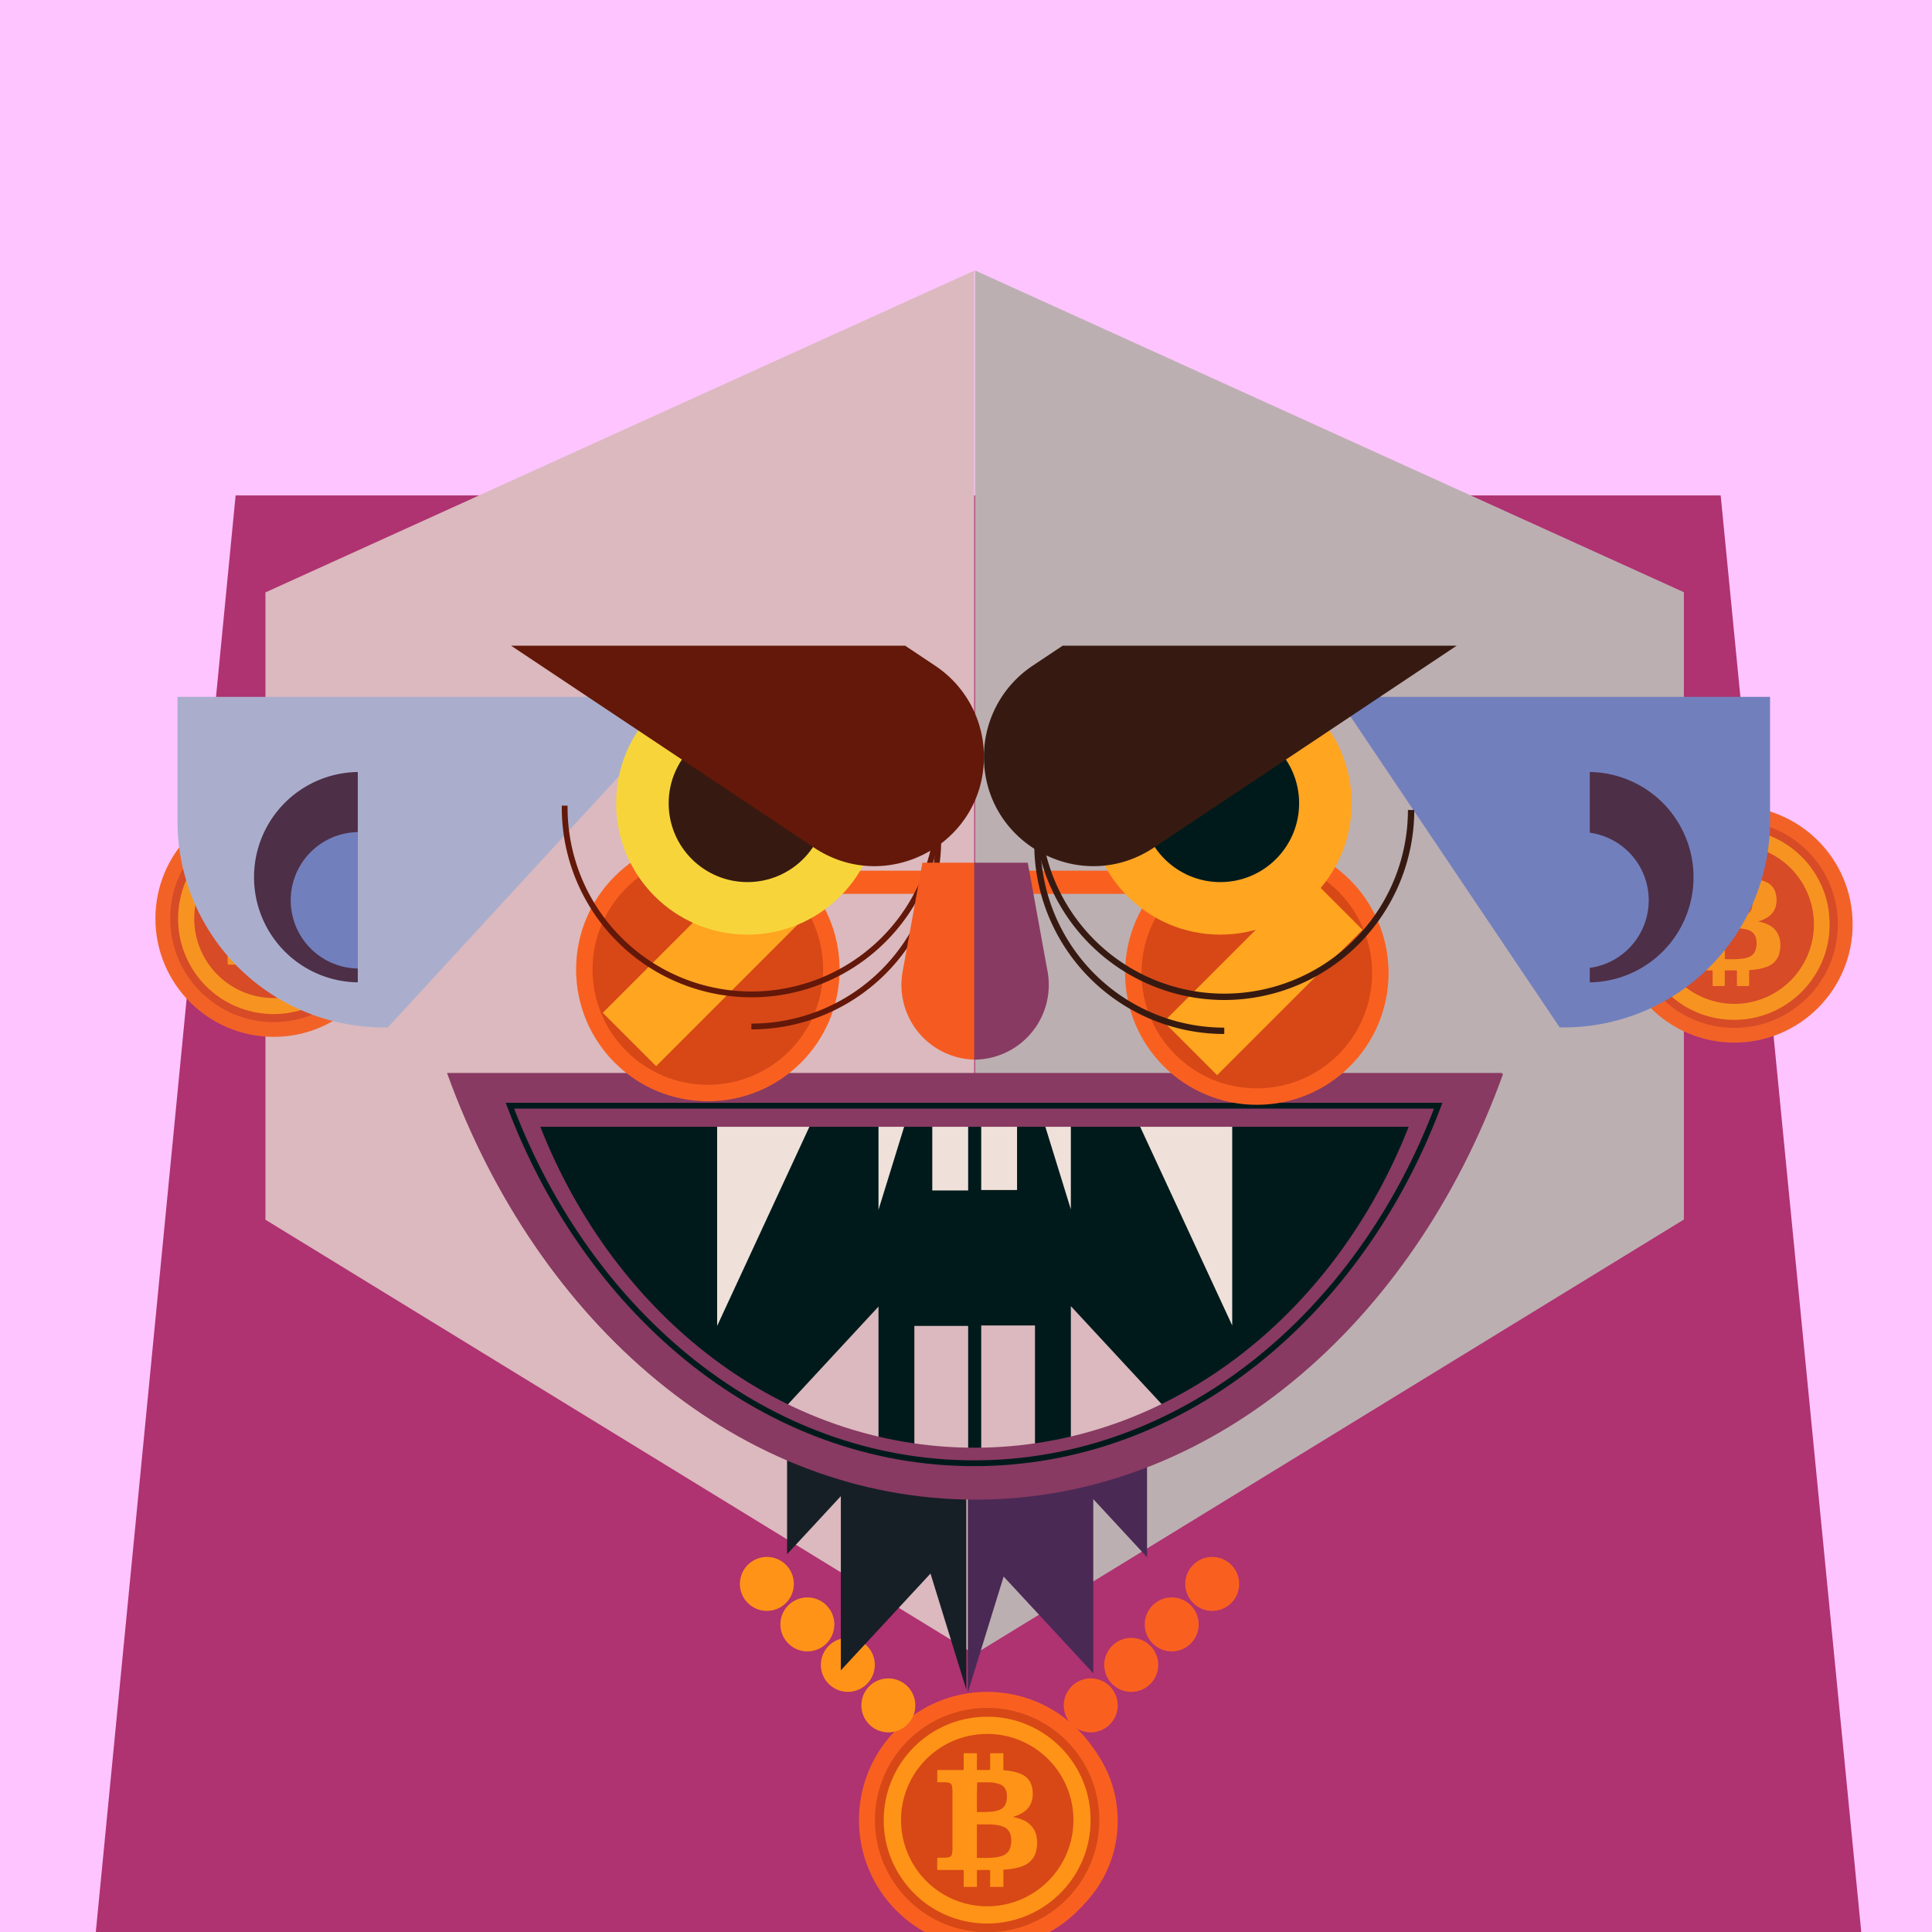 <svg xmlns="http://www.w3.org/2000/svg" viewBox="0 0 1000 1000">
  <title>Bitcoin Face</title>
  <g style="isolation:isolate"><rect id="Background-8" width="1025" height="1025" style="fill:#fdc4ff" /><g id="Body-3"><polygon points="964.21 1008.46 48.77 1008.46 121.96 256.43 890.62 256.43 964.21 1008.46" style="fill:#af3271" /></g><g id="Head-8"><polygon points="504.25 140.1 504.25 856.13 137.39 631.33 137.39 306.62 504.25 140.1" style="fill:#dbb9be" /><polygon points="504.71 140 504.71 856.03 871.57 631.23 871.57 306.52 504.71 140" style="fill:#bcafb1" /></g><g id="Face-Accessory-1"><circle cx="516.52" cy="942.46" r="62.02" style="fill:#f96020" /><circle cx="516.52" cy="942.46" r="54.28" style="fill:#d74816" /><rect x="487.05" y="879.79" width="35.52" height="96.79" transform="translate(214.46 1954.46) rotate(-135)" style="fill:#ffa520" /><circle cx="510.95" cy="942.07" r="66.36" style="fill:#f96020" /><circle cx="510.94" cy="942.07" r="58.08" style="fill:#d74816" /><g id="_04CbBX.tif" data-name="04CbBX.tif"><path d="M499.36,875.6h5.23a5.28,5.28,0,0,0,1.13.08c1.51.13,3,.28,4.52.52a52.15,52.15,0,0,1,10.43,2.72,53.73,53.73,0,0,1,32.17,33.55,52.41,52.41,0,0,1,2.21,10c.15,1.22.26,2.45.31,3.67a1.63,1.63,0,0,0,.08.82v4.31a1.52,1.52,0,0,0-.08.82,46.85,46.85,0,0,1-.52,5.14,52,52,0,0,1-5.39,16.51,53.57,53.57,0,0,1-43.89,28.75,50.62,50.62,0,0,1-8-.07,52.07,52.07,0,0,1-10.21-1.83,53.13,53.13,0,0,1-29.73-21.46,53,53,0,0,1-9.05-25.57,17,17,0,0,0-.16-1.88c0-.61,0-1.22,0-1.83,0-1.1,0-2.2,0-3.3a.77.77,0,0,0,.07-.4,53.09,53.09,0,0,1,5.25-20.37,53.67,53.67,0,0,1,35.15-28.6,54.71,54.71,0,0,1,9.34-1.48A8.57,8.57,0,0,0,499.36,875.6Zm-42,53.5a44.61,44.61,0,1,0,44.59-44.62A44.59,44.59,0,0,0,457.33,929.1Z" transform="translate(9.03 13)" style="fill:#ff9317" /><path d="M515.36,927.51a21.52,21.52,0,0,1,5.48,1.69,11.83,11.83,0,0,1,5.27,4.7,12,12,0,0,1,1.52,4.64,17.76,17.76,0,0,1-.27,6.21,10.87,10.87,0,0,1-6.8,8,25.21,25.21,0,0,1-5.77,1.53c-1.34.21-2.68.35-4,.44-.47,0-.47,0-.47.51v7.94c0,.5,0,.51-.51.51H504c-.56,0-.53,0-.53-.53v-7.68c0-.64.05-.57-.58-.57h-5.8c-.46,0-.46,0-.47.48v7.73c0,.59,0,.57-.54.57h-5.74c-.55,0-.55,0-.55-.57,0-2.51,0-5,0-7.53,0-.14,0-.27,0-.41s-.06-.29-.26-.27H476.43c-.24,0-.34-.06-.34-.31,0-1.9,0-3.79,0-5.69,0-.27.11-.35.36-.35,1.18,0,2.36,0,3.54,0a10.18,10.18,0,0,0,2.13-.27,1.92,1.92,0,0,0,1.55-1.57,11.89,11.89,0,0,0,.29-2.85V921.52c0-2.47,0-4.95,0-7.43a13.56,13.56,0,0,0-.27-2.69,2,2,0,0,0-1.71-1.68,13.39,13.39,0,0,0-2.75-.24h-2.66c-.47,0-.47,0-.47-.49,0-1.76,0-3.51,0-5.27,0-.6-.06-.56.54-.57h12.55c.57,0,.57,0,.58-.54v-7.89c0-.2.09-.28.28-.26h6c.61,0,.56-.06.56.54,0,2.51,0,5,0,7.53,0,.7-.05.62.64.62H503c.46,0,.46,0,.47-.49v-7.94c0-.2.07-.28.27-.26h6c.59,0,.57-.09.57.58v7.84c0,.39,0,.39.39.42a32.44,32.44,0,0,1,6.11,1,17.64,17.64,0,0,1,3.2,1.2,9.17,9.17,0,0,1,5,6.06,14.22,14.22,0,0,1,.12,7.24,10.31,10.31,0,0,1-4.17,6,18.31,18.31,0,0,1-5.34,2.53C515.55,927.36,515.43,927.34,515.36,927.51Zm-18.76,12.4c0,2.77,0,5.53,0,8.3,0,.44,0,.45.44.45h3a44,44,0,0,0,6.39-.31,15,15,0,0,0,3.66-.93,6.31,6.31,0,0,0,3.8-4.16,12,12,0,0,0,.26-6,6.32,6.32,0,0,0-2.8-4.24A9.11,9.11,0,0,0,508.7,932a23.93,23.93,0,0,0-4.61-.65c-2.39-.14-4.78,0-7.17-.08-.26,0-.34.1-.32.33s0,.24,0,.36Zm0-22.76v4.25c0,1.05,0,2.09,0,3.13,0,.25,0,.37.34.37a68.58,68.58,0,0,0,7.72-.23,14.47,14.47,0,0,0,3.67-.89,5.57,5.57,0,0,0,3.45-4A11.75,11.75,0,0,0,512,915a5.49,5.49,0,0,0-3.83-4.58,18.25,18.25,0,0,0-5-.88c-2-.1-4,0-6,0h-.21c-.17,0-.25.08-.24.25s0,.27,0,.41Z" transform="translate(9.03 13)" style="fill:#ff9317" /></g><circle cx="459.8" cy="882.7" r="13.97" style="fill:#ff9317" /><circle cx="438.84" cy="861.74" r="13.97" style="fill:#ff9317" /><circle cx="417.89" cy="840.79" r="13.97" style="fill:#ff9317" /><circle cx="396.93" cy="819.83" r="13.97" style="fill:#ff9317" /><circle cx="564.57" cy="882.7" r="13.97" style="fill:#f96020" /><circle cx="585.53" cy="861.74" r="13.97" style="fill:#f96020" /><circle cx="606.48" cy="840.79" r="13.97" style="fill:#f96020" /><circle cx="627.44" cy="819.83" r="13.97" style="fill:#f96020" /></g><g id="Earrings-1"><circle cx="141.68" cy="475.44" r="61.24" style="fill:#f26227" /><circle cx="141.68" cy="475.44" r="53.6" style="fill:#d74b27" /><g><path d="M134.36,420.84h4.82a6.06,6.06,0,0,0,1,.07c1.4.12,2.79.26,4.18.48A48.47,48.47,0,0,1,154,423.9a49.56,49.56,0,0,1,29.69,31,47.44,47.44,0,0,1,2,9.2c.13,1.13.24,2.25.28,3.39a1.48,1.48,0,0,0,.07.75v4a1.37,1.37,0,0,0-.07.75,42.22,42.22,0,0,1-.48,4.75,47.88,47.88,0,0,1-5,15.23,49.3,49.3,0,0,1-47.87,26.48,47.84,47.84,0,0,1-9.43-1.7,49.07,49.07,0,0,1-27.44-19.8,49.09,49.09,0,0,1-8.35-23.6,12.49,12.49,0,0,0-.15-1.73c0-.57,0-1.13,0-1.69,0-1,0-2,0-3.05a.57.57,0,0,0,.07-.36,47.07,47.07,0,0,1,.76-6.38,48.23,48.23,0,0,1,4.09-12.43,49.32,49.32,0,0,1,41.06-27.75A9.08,9.08,0,0,0,134.36,420.84ZM95.57,470.21A41.17,41.17,0,1,0,136.72,429,41.12,41.12,0,0,0,95.57,470.21Z" transform="translate(4.96 5.26)" style="fill:#f79421" /><path d="M149.13,468.75a19.6,19.6,0,0,1,5.05,1.56,10.88,10.88,0,0,1,4.87,4.33,11.08,11.08,0,0,1,1.4,4.28,16.24,16.24,0,0,1-.25,5.73,10.06,10.06,0,0,1-6.28,7.4,23.28,23.28,0,0,1-5.33,1.41c-1.23.19-2.46.33-3.71.4-.43,0-.44,0-.44.48v7.33c0,.46,0,.46-.47.46h-5.35c-.52,0-.49,0-.49-.48v-7.09c0-.59.05-.53-.54-.53h-5.34c-.43,0-.43,0-.43.44,0,2.38,0,4.76,0,7.14,0,.55.05.52-.5.52H126c-.5,0-.51,0-.51-.52v-7.33c0-.17-.06-.27-.24-.25s-.26,0-.38,0H113.19c-.21,0-.31,0-.31-.29q0-2.62,0-5.25c0-.25.1-.32.34-.31h3.26a9.33,9.33,0,0,0,2-.26,1.76,1.76,0,0,0,1.43-1.45,11,11,0,0,0,.26-2.63q0-10.31,0-20.61c0-2.29,0-4.57,0-6.86a11.52,11.52,0,0,0-.24-2.48,1.88,1.88,0,0,0-1.58-1.55,12.77,12.77,0,0,0-2.54-.23c-.82,0-1.64,0-2.46,0-.43,0-.43,0-.43-.45v-4.87c0-.56,0-.52.5-.52H125c.52,0,.52,0,.52-.51v-6.9c0-.12,0-.25,0-.38s.09-.25.26-.24h5.54c.56,0,.51-.06.51.5,0,2.32,0,4.63,0,6.95,0,.65,0,.58.58.58h5.3c.43,0,.43,0,.43-.46v-7c0-.11,0-.22,0-.33s.07-.26.25-.25h5.54c.55,0,.52-.08.52.54V446c0,.36,0,.35.37.38a30.6,30.6,0,0,1,5.63.91,16.49,16.49,0,0,1,3,1.11,8.5,8.5,0,0,1,4.65,5.6,13.15,13.15,0,0,1,.11,6.68,9.54,9.54,0,0,1-3.85,5.55,17,17,0,0,1-4.93,2.34C149.3,468.61,149.19,468.58,149.13,468.75Zm-17.31,11.44c0,2.55,0,5.1,0,7.66,0,.41,0,.41.41.41H135a40.14,40.14,0,0,0,5.9-.28,14.22,14.22,0,0,0,3.38-.86,5.83,5.83,0,0,0,3.5-3.84,11,11,0,0,0,.24-5.51,5.78,5.78,0,0,0-2.58-3.91,8.31,8.31,0,0,0-2.49-1,21.66,21.66,0,0,0-4.25-.6c-2.2-.13-4.41,0-6.62-.07-.23,0-.31.09-.29.3s0,.22,0,.33Q131.81,476.5,131.82,480.19Zm0-21v3.92q0,1.44,0,2.88c0,.23.05.35.31.34a62.82,62.82,0,0,0,7.13-.2,13.67,13.67,0,0,0,3.39-.83,5.13,5.13,0,0,0,3.18-3.67,10.6,10.6,0,0,0,.15-4.45,5,5,0,0,0-3.52-4.22,16.7,16.7,0,0,0-4.64-.82c-1.86-.09-3.72,0-5.58,0H132a.2.2,0,0,0-.22.23v.38Q131.81,456,131.81,459.19Z" transform="translate(4.96 5.26)" style="fill:#f79421" /></g><circle cx="897.68" cy="478.42" r="61.24" style="fill:#f26227" /><circle cx="897.68" cy="478.42" r="53.6" style="fill:#d74b27" /><g><path d="M890.36,423.81h4.82a5.2,5.2,0,0,0,1,.07c1.4.12,2.79.27,4.18.48a48.5,48.5,0,0,1,9.62,2.52,49.52,49.52,0,0,1,29.69,31,47.6,47.6,0,0,1,2,9.2c.13,1.13.24,2.26.28,3.39a1.52,1.52,0,0,0,.07.76v4a1.4,1.4,0,0,0-.07.76,41.81,41.81,0,0,1-.48,4.74,47.88,47.88,0,0,1-5,15.23,49.44,49.44,0,0,1-40.51,26.54,47.59,47.59,0,0,1-7.36-.06,48.57,48.57,0,0,1-9.43-1.69,49.12,49.12,0,0,1-27.44-19.8,49.17,49.17,0,0,1-8.35-23.6,12.63,12.63,0,0,0-.15-1.74c0-.56,0-1.12,0-1.69,0-1,0-2,0-3a.62.62,0,0,0,.07-.37,47.11,47.11,0,0,1,.76-6.37,48.1,48.1,0,0,1,4.09-12.43,49.49,49.49,0,0,1,32.44-26.4,50.07,50.07,0,0,1,8.62-1.36A7.27,7.27,0,0,0,890.36,423.81Zm-38.79,49.37A41.17,41.17,0,1,0,892.72,432,41.14,41.14,0,0,0,851.57,473.18Z" transform="translate(4.96 5.26)" style="fill:#f79421" /><path d="M905.13,471.72a19.6,19.6,0,0,1,5,1.56,10.85,10.85,0,0,1,4.87,4.34,11,11,0,0,1,1.4,4.28,16.25,16.25,0,0,1-.25,5.73,10,10,0,0,1-6.28,7.39,23.28,23.28,0,0,1-5.33,1.41c-1.23.19-2.46.33-3.71.41-.43,0-.44,0-.44.47v7.33c0,.46,0,.47-.47.47h-5.35c-.52,0-.49,0-.49-.49v-7.09c0-.59,0-.53-.54-.53h-5.34c-.43,0-.43,0-.43.45,0,2.38,0,4.76,0,7.14,0,.54.05.52-.5.52H882c-.5,0-.51,0-.51-.53v-7.33c0-.17-.06-.26-.24-.25H869.19c-.21,0-.31-.05-.31-.28q0-2.62,0-5.25c0-.26.1-.32.34-.32h3.26a9.33,9.33,0,0,0,2-.26,1.76,1.76,0,0,0,1.43-1.45,11,11,0,0,0,.26-2.62q0-10.32,0-20.62c0-2.28,0-4.57,0-6.85a11.55,11.55,0,0,0-.24-2.49,1.88,1.88,0,0,0-1.58-1.55,12.77,12.77,0,0,0-2.54-.23h-2.46c-.43,0-.43,0-.43-.45v-4.87c0-.55,0-.52.5-.52H881c.52,0,.52,0,.52-.5v-6.91c0-.12,0-.25,0-.37s.09-.26.26-.25h5.54c.56,0,.51-.05.51.5,0,2.32,0,4.64,0,6.95,0,.65-.05.58.58.58h5.3c.43,0,.43,0,.43-.45v-7c0-.11,0-.22,0-.33s.07-.26.25-.25h5.54c.55,0,.52-.07.52.55V449c0,.36,0,.36.37.38a30.62,30.62,0,0,1,5.63.92,16.45,16.45,0,0,1,3,1.1,8.5,8.5,0,0,1,4.65,5.6,13.19,13.19,0,0,1,.11,6.69,9.49,9.49,0,0,1-3.85,5.54,16.79,16.79,0,0,1-4.93,2.34C905.3,471.58,905.19,471.56,905.13,471.72Zm-17.31,11.44c0,2.55,0,5.11,0,7.66,0,.41,0,.41.41.41H891a40.14,40.14,0,0,0,5.9-.29,14.2,14.2,0,0,0,3.38-.85,5.85,5.85,0,0,0,3.5-3.85,11,11,0,0,0,.24-5.51,5.78,5.78,0,0,0-2.58-3.91,8.31,8.31,0,0,0-2.49-1,23.27,23.27,0,0,0-4.25-.6c-2.2-.13-4.41,0-6.62-.07-.23,0-.31.09-.29.31s0,.22,0,.33C887.81,478.25,887.81,480.7,887.82,483.16Zm0-21v3.92c0,1,0,1.92,0,2.89,0,.22.05.34.31.33a62.82,62.82,0,0,0,7.13-.2,13.67,13.67,0,0,0,3.39-.83,5.11,5.11,0,0,0,3.18-3.66,10.65,10.65,0,0,0,.15-4.46,5,5,0,0,0-3.52-4.22,16.68,16.68,0,0,0-4.64-.81c-1.86-.1-3.72,0-5.58-.05H888c-.15,0-.23.07-.22.23v.38Q887.8,458.92,887.81,462.16Z" transform="translate(4.96 5.26)" style="fill:#f79421" /></g></g><g id="Ears-3"><path d="M202.3,527.79h-2.1A106.78,106.78,0,0,1,93.43,421v-64.3H359.72Z" transform="translate(-1.55 4)" style="fill:#aaaecc" /><path d="M808.85,527.79H811A106.78,106.78,0,0,0,917.72,421v-64.3h-224Z" transform="translate(-1.55 4)" style="fill:#727fbd" /><path d="M824.41,395.59a54.44,54.44,0,0,1,0,108.87" transform="translate(-1.55 4)" style="fill:#4d2f47" /><path d="M186.74,504.46a54.44,54.44,0,0,1,0-108.87" transform="translate(-1.55 4)" style="fill:#4d2f47" /><path d="M186.74,497.3a35.31,35.31,0,0,1,0-70.61" transform="translate(-1.55 4)" style="fill:#727fbd" /><path d="M820.21,426.69a35.31,35.31,0,0,1,0,70.61" transform="translate(-1.55 4)" style="fill:#727fbd" /></g><g id="Mouth-3"><polyline points="593.71 755.91 593.71 806 565.88 775.95 565.88 866.1 519.48 816.01 500.92 876.12 500.92 765.93" style="fill:#4a2955" /><polyline points="407.39 754.37 407.39 804.45 435.22 774.4 435.22 864.55 481.62 814.47 500.18 874.57 500.18 764.38" style="fill:#161f26" /><path d="M231.54,555.85C278.36,685.75,383,776.21,504.63,776.21s226.28-90.46,273.09-220.36Z" transform="translate(0.28 0)" style="fill:#883a62" /><path d="M250.41,578.91c42.9,103,138.8,174.8,250.23,174.8S708,682,750.88,578.91Z" transform="translate(0.28 0)" style="fill:#001a1b" /><polyline points="637.79 575.88 637.79 686.06 582.11 565.86" style="fill:#efe1da" /><polyline points="554.27 575.88 554.27 625.96 535.71 565.86" style="fill:#efe1da" /><polyline points="526.43 575.88 526.43 615.95 507.88 615.95 507.88 575.88" style="fill:#efe1da" /><polyline points="609.95 736.15 554.27 676.05 554.27 756.18" style="fill:#dbb9be" /><polyline points="535.71 756.18 535.71 686.06 507.88 686.06 507.88 766.2" style="fill:#dbb9be" /><polyline points="371.19 576.11 371.19 686.3 426.87 566.1" style="fill:#efe1da" /><polyline points="454.71 576.11 454.71 626.2 473.27 566.1" style="fill:#efe1da" /><polyline points="482.55 576.11 482.55 616.18 501.11 616.18 501.11 576.11" style="fill:#efe1da" /><polyline points="399.03 736.38 454.71 676.28 454.71 756.41" style="fill:#dbb9be" /><polyline points="473.27 756.41 473.27 686.3 501.11 686.3 501.11 766.43" style="fill:#dbb9be" /><path d="M504.19,775.72c121.62,0,226.28-90.47,273.09-220.37H231.1C277.92,685.25,382.58,775.72,504.19,775.72Zm-.07-26.39c-100.07,0-186.2-68.19-224.72-166.1H728.84C690.32,681.14,604.19,749.33,504.12,749.33Z" transform="translate(0.28 0)" style="fill:#883a62" /><path d="M503.9,757.37c-107,0-199.06-76-240.25-185.07H744.14C703,681.4,610.88,757.37,503.9,757.37Z" transform="translate(0.28 0)" style="fill:none;stroke:#001a1b;stroke-miterlimit:10;stroke-width:3px" /></g><g id="Eyebrows-1">undefined</g><g id="Glasses-1"><line x1="396.17" y1="456.66" x2="603.52" y2="456.66" style="fill:none;stroke:#f96020;stroke-miterlimit:10;stroke-width:12px" /><circle cx="366.38" cy="501.81" r="68.19" style="fill:#f96020" /><circle cx="366.37" cy="501.81" r="59.68" style="fill:#d74816" /><circle cx="650.53" cy="503.66" r="68.19" style="fill:#f96020" /><circle cx="650.53" cy="503.66" r="59.68" style="fill:#d74816" /><rect x="343.62" y="447.2" width="39.05" height="106.42" transform="translate(266.37 1111.03) rotate(-135)" style="fill:#ffa520" /><rect x="633.98" y="451.86" width="39.05" height="106.42" transform="translate(758.76 1324.3) rotate(-135)" style="fill:#ffa520" /></g><g id="Eyes-2"><circle cx="631.63" cy="415.78" r="67.98" style="fill:#ffa520" /><circle cx="631.63" cy="415.78" r="40.79" style="fill:#001a1b" /><circle cx="386.89" cy="415.78" r="67.98" style="fill:#f7d53a" /><circle cx="386.89" cy="415.78" r="40.79" style="fill:#361a11" /><path d="M468.2,334.2l15.6,10.4A56.56,56.56,0,0,1,509,391.67h0c0,45.18-50.35,72.12-87.94,47.06L264.25,334.2" transform="translate(0.28 0)" style="fill:#631809" /><path d="M549.78,334.2l-15.6,10.4A56.56,56.56,0,0,0,509,391.67h0c0,45.18,50.35,72.12,87.94,47.06L753.72,334.2" transform="translate(0.28 0)" style="fill:#361a11" /><path d="M292,417a96.71,96.71,0,1,0,193.41,0" transform="translate(0.28 0)" style="fill:none;stroke:#631809;stroke-miterlimit:10;stroke-width:3px" /><path d="M388.65,531.31a96.71,96.71,0,0,0,96.71-96.7" transform="translate(0.28 0)" style="fill:none;stroke:#631809;stroke-miterlimit:10;stroke-width:3px" /><path d="M633.4,517.6a98.46,98.46,0,0,1-98.35-98.35h3.29a95.06,95.06,0,1,0,190.12,0h3.29A98.46,98.46,0,0,1,633.4,517.6Z" transform="translate(0.28 0)" style="fill:#361a11" /><path d="M633.4,535.19a98.45,98.45,0,0,1-98.35-98.34h3.29a95.16,95.16,0,0,0,95.06,95.06Z" transform="translate(0.28 0)" style="fill:#361a11" /></g><g id="Nose-6"><path d="M506.86,446.53V548.46h0a38.67,38.67,0,0,1-38-45.59l10.24-56.34Z" transform="translate(-1.66 0)" style="fill:#f55b20" /><path d="M505.88,446.53V548.46h0a38.67,38.67,0,0,0,38-45.59l-10.25-56.34Z" transform="translate(-1.66 0)" style="fill:#883a62" /></g><g id="Hat-6">undefined</g></g></svg>